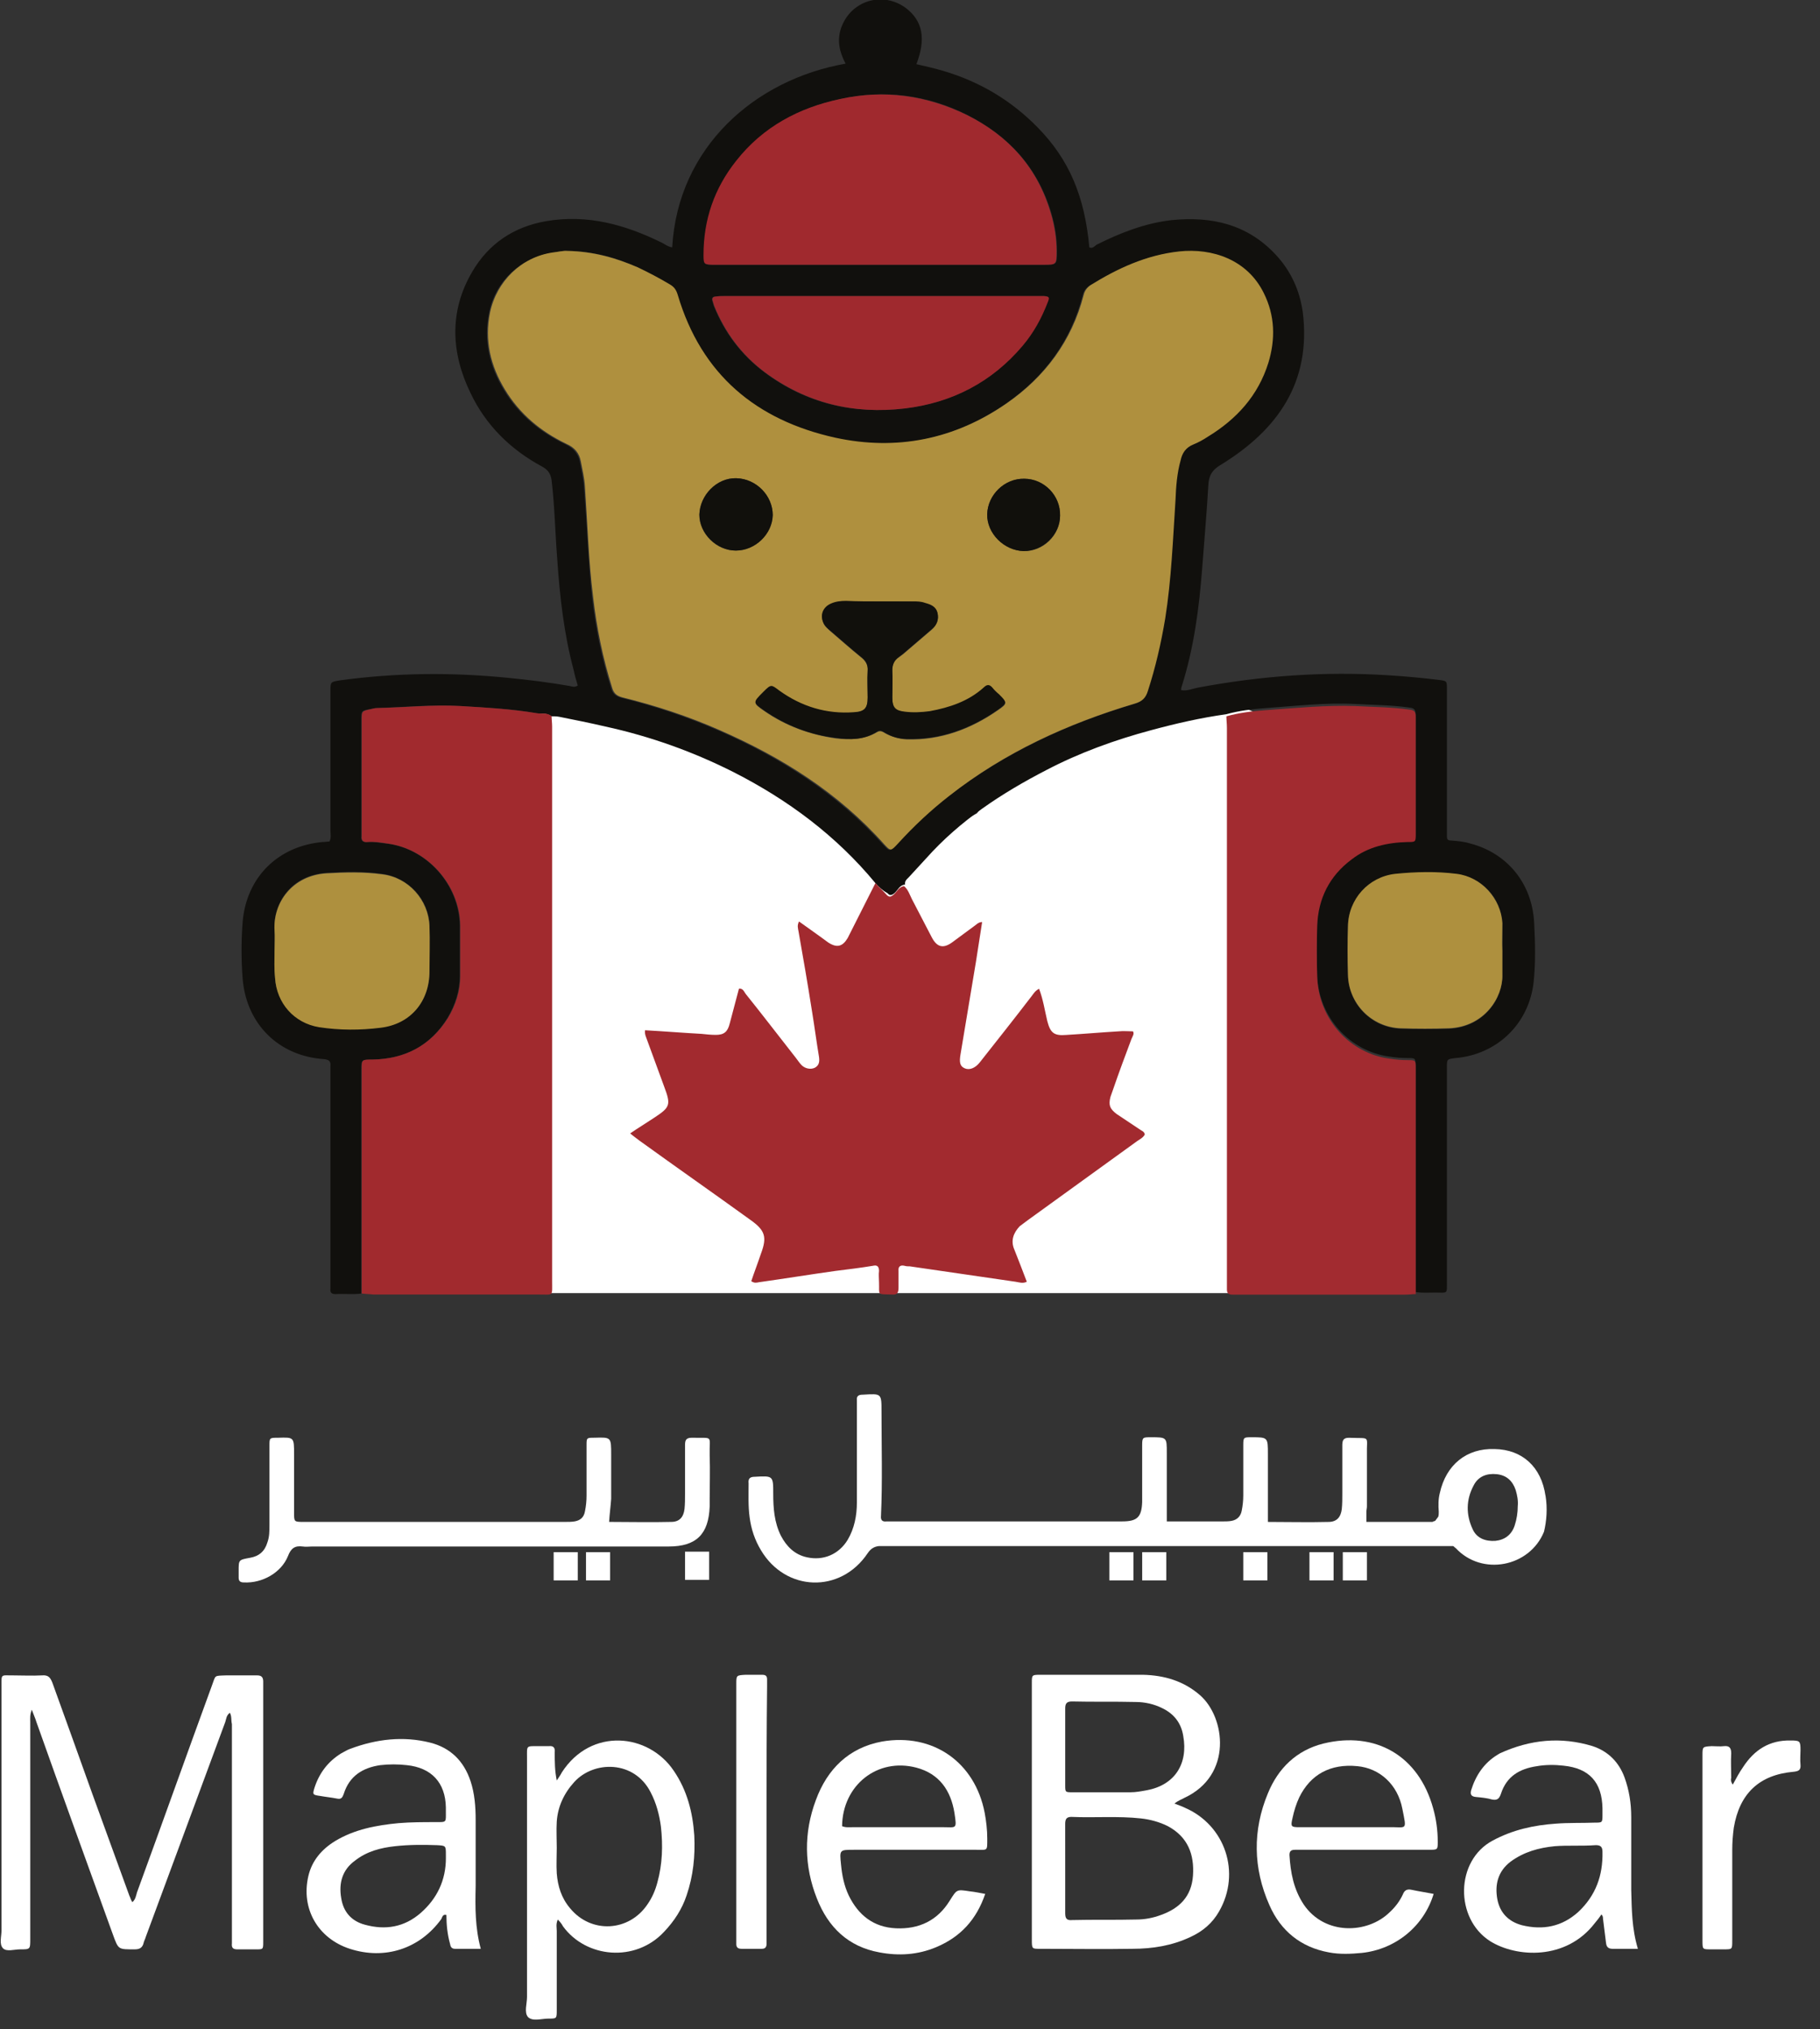 <svg fill="none" height="97" viewBox="0 0 87 97" width="87" xmlns="http://www.w3.org/2000/svg" xmlns:xlink="http://www.w3.org/1999/xlink"><rect x="0" y="0" width="87" height="97" fill="#333333" stroke="none"/><clipPath id="a"><path d="m0 0h86.067v96.54h-86.067z"/></clipPath><g clip-path="url(#a)"><path d="m61.393 35.344c-1.472-2.256-4.66-2.158-6.622-.711-.049.025-.074.049-.123.098-.932 0-1.938.27-2.772.564-1.619.589-3.164 1.57-4.415 2.723-.294.27-.54.564-.76.859-.809.417-1.496.907-2.085 1.643-.074.098-.147.221-.221.319-.638.294-1.202.736-1.619 1.275-.049-.074-.098-.123-.147-.172-2.085-2.477-5.175-5.004-8.364-5.788-.147-.049-.294-.049-.442-.073-.221-.123-.442-.27-.662-.393-1.447-.858-2.919-1.398-4.636-1.251-.147 0-.27.025-.417.074-.392-.098-.809-.221-1.202-.319-1.987-.54-4.047 1.325-4.341 3.189-.221 1.373.294 2.502 1.202 3.287-.147.907-.074 1.815.27 2.723.147.417.392.785.613 1.153v17.267h34.927v-15.771c1.226-1.104 1.79-2.551 2.158-4.341.368-2.036.859-4.489-.343-6.353z" fill="#fff"/><path d="m41.844 42.211c-1.864-2.257-4.17-3.974-6.769-5.298-1.938-.981-3.998-1.717-6.132-2.183-.736-.172-1.472-.319-2.207-.466-.123-.025-.27-.025-.393-.025-.196-.172-.466-.098-.711-.147-1.202-.221-2.428-.27-3.655-.343-1.324-.074-2.649.049-3.973.098-.098 0-.196.025-.294.049-.442.074-.442.074-.442.515v5.372.196c-.025.221.098.294.294.27.319-.025.613.049.932.074 1.913.245 3.458 1.962 3.483 3.924v2.404c0 .711-.221 1.398-.589 2.011-.834 1.349-2.06 1.962-3.606 1.987-.491 0-.515 0-.515.466v10.719c-.417.049-.809 0-1.226.025-.196 0-.27-.074-.245-.27 0-.123 0-.221 0-.343 0-3.311 0-6.622 0-9.934 0-.123 0-.221 0-.343.025-.245-.073-.319-.319-.343-2.134-.147-3.679-1.643-3.875-3.802-.074-.932-.074-1.864 0-2.796.196-2.109 1.692-3.581 3.802-3.777.123 0 .221-.025.343-.025.098-.172.049-.368.049-.54 0-2.207 0-4.439 0-6.647 0-.442 0-.442.442-.515 2.674-.368 5.347-.393 8.045-.123 1.006.098 1.987.221 2.968.393.098.025.221.073.368-.025-.073-.245-.147-.49-.196-.736-.466-1.741-.662-3.507-.785-5.298-.098-1.251-.123-2.526-.27-3.777-.049-.343-.196-.515-.466-.662-1.496-.809-2.674-1.962-3.409-3.507-.932-1.913-1.03-3.9.074-5.788.785-1.349 1.987-2.158 3.532-2.428 1.987-.343 3.802.172 5.543 1.03.147.074.294.196.491.221.27-4.783 3.949-8.02 8.29-8.781-.294-.54-.417-1.104-.221-1.692.147-.417.392-.76.736-1.006.711-.515 1.668-.491 2.379.049.785.613.957 1.447.49 2.673.417.098.859.196 1.275.319 1.742.515 3.238 1.398 4.513 2.698 1.521 1.545 2.256 3.311 2.477 5.739.147.074.245-.049.343-.123 1.128-.564 2.306-1.03 3.581-1.177 1.913-.196 3.63.196 4.979 1.643.736.785 1.153 1.717 1.3 2.747.417 3.36-1.202 5.641-3.924 7.309-.417.245-.564.515-.589.957-.074 1.325-.196 2.649-.294 3.974-.147 1.913-.393 3.802-.981 5.666-.025.049-.025.098-.025.172.294.049.54-.074.809-.123 3.017-.564 6.034-.785 9.1-.589.809.049 1.594.123 2.404.221.392.049.392.049.392.442v6.696.343c0 .147.049.196.196.196.319.025.613.049.932.147 1.766.466 2.943 1.913 3.041 3.777.049.957.073 1.913-.025 2.845-.221 1.987-1.741 3.458-3.728 3.63-.417.049-.417.049-.417.442v10.228c0 .638.049.54-.564.54-.319 0-.613.025-.932-.025 0-3.581 0-7.186 0-10.768 0-.417 0-.417-.392-.417-.294 0-.589-.025-.883-.074-1.815-.245-3.36-1.815-3.434-3.9-.025-.809-.025-1.643 0-2.453.049-1.3.589-2.355 1.643-3.164.785-.613 1.717-.785 2.674-.834.368 0 .392-.025.392-.319 0-1.889 0-3.777 0-5.666 0-.221-.049-.319-.294-.343-.858-.123-1.717-.123-2.6-.172-1.423-.074-2.845.098-4.268.196-.638.049-1.276.123-1.889.294-1.226.172-2.404.442-3.581.76-1.741.466-3.434 1.079-5.028 1.913-2.134 1.104-4.121 2.404-5.739 4.219-.27.294-.564.613-.834.907-.098.098-.196.172-.172.343-.27.025-.343.27-.515.417-.123.098-.221.123-.319 0-.221-.123-.417-.294-.589-.49zm-14.716-30.218c-.172-.025-.466.049-.76.098-1.521.245-2.698 1.373-2.992 2.87-.27 1.324.025 2.551.711 3.679.711 1.177 1.717 2.011 2.943 2.6.368.172.613.442.687.834.074.392.172.809.196 1.202.147 1.766.196 3.532.392 5.298.172 1.472.466 2.919.907 4.317.074.27.221.392.491.466 1.594.392 3.139.907 4.66 1.57 2.968 1.3 5.666 3.017 7.849 5.445.319.343.319.343.662-.025.736-.834 1.57-1.594 2.453-2.281 2.674-2.06 5.666-3.458 8.879-4.415.343-.098.515-.27.613-.589.368-1.128.638-2.306.834-3.483.294-1.889.368-3.777.491-5.666.049-.638.074-1.275.245-1.889.098-.343.27-.613.613-.76.245-.098.466-.245.687-.368 1.373-.859 2.404-1.962 2.894-3.532.343-1.153.319-2.256-.221-3.336-.785-1.594-2.477-2.158-4.047-1.987-1.545.172-2.919.809-4.243 1.619-.172.123-.27.245-.319.466-.564 2.183-1.84 3.9-3.679 5.175-2.477 1.717-5.249 2.281-8.192 1.643-3.753-.858-6.377-3.041-7.505-6.843-.073-.245-.196-.392-.392-.515-.49-.294-1.006-.564-1.521-.809-1.006-.466-2.085-.76-3.336-.785zm14.937.662h7.824c.638 0 .638 0 .638-.662 0-.613-.098-1.202-.27-1.79-.638-2.183-2.036-3.704-4.022-4.709-1.913-.957-3.949-1.226-6.058-.76-1.987.417-3.679 1.349-4.955 2.943-1.055 1.324-1.57 2.821-1.57 4.513 0 .442.025.466.417.466h.343zm.049 1.496c-2.502 0-4.979 0-7.481 0-.147 0-.294-0-.442.025-.123 0-.172.074-.147.196.025.074.049.147.074.245.515 1.275 1.3 2.33 2.404 3.164 1.987 1.496 4.268 2.036 6.721 1.741 2.232-.27 4.145-1.226 5.617-2.992.515-.613.908-1.325 1.202-2.085.098-.245.074-.294-.196-.294-.123 0-.221 0-.343 0-2.453 0-4.93 0-7.407 0zm-28.991 31.297c0 .417 0 .858.025 1.275.074 1.202.907 2.183 2.109 2.355.981.147 1.962.147 2.943.025 1.447-.172 2.33-1.251 2.33-2.698 0-.711.025-1.447 0-2.158-.025-1.251-1.006-2.305-2.256-2.477-.883-.123-1.766-.098-2.649-.049-1.692.098-2.575 1.423-2.502 2.723zm58.694.025c-.025 0-.025 0 0 0 0-.442.025-.883 0-1.325-.049-1.202-.981-2.232-2.183-2.355-.981-.123-1.962-.098-2.943 0-1.275.147-2.232 1.202-2.256 2.502-.025.76-.025 1.545 0 2.306.025 1.398 1.128 2.526 2.526 2.575.76.025 1.545.025 2.305 0 1.692-.073 2.575-1.472 2.551-2.551-.025-.392 0-.76 0-1.153z" fill="#11100d"/><path d="m41.845 42.211c.172.196.368.368.54.564.123.123.196.098.319 0 .172-.147.27-.392.515-.417.196.172.27.417.368.613.319.613.638 1.226.957 1.84.245.466.54.54.957.245.343-.245.687-.515 1.03-.76.123-.074.221-.221.417-.221-.098.638-.196 1.251-.294 1.889-.245 1.472-.49 2.943-.736 4.415-.074.417-.025.589.196.687.221.098.491 0 .711-.27.834-1.055 1.668-2.109 2.477-3.164.098-.123.172-.27.368-.368.196.515.27 1.03.393 1.545.147.564.319.711.907.662.834-.049 1.668-.123 2.502-.172.221-.025.466 0 .687 0 .074.123-.025.245-.074.368-.294.785-.589 1.57-.858 2.355-.049.147-.098.27-.147.417-.098.392-.025.564.294.809.368.245.736.49 1.104.736.098.074.221.098.245.245-.074.147-.221.221-.368.319-1.741 1.251-3.483 2.526-5.224 3.777-.123.098-.27.196-.392.294-.294.319-.442.687-.245 1.128.196.491.392 1.006.589 1.521-.196.098-.368.025-.54 0-1.692-.245-3.36-.49-5.053-.736-.074 0-.172 0-.245-.025-.196-.049-.319.025-.294.245v.785c0 .245-.049.368-.319.343-.736-.025-.589.049-.613-.589 0-.172-.025-.368 0-.54 0-.221-.098-.294-.294-.245-.589.098-1.202.172-1.79.245-1.226.172-2.428.368-3.655.54-.123.025-.221.049-.368-.049.147-.442.319-.883.466-1.325.294-.785.196-1.104-.491-1.594-1.766-1.276-3.556-2.526-5.322-3.802-.123-.098-.27-.196-.442-.343.392-.27.76-.49 1.128-.736.785-.515.834-.613.49-1.521-.27-.736-.54-1.472-.809-2.208-.049-.147-.123-.27-.098-.466.907.049 1.79.123 2.698.172.221.025.466.049.687.049.392 0 .564-.147.662-.54.147-.564.294-1.104.442-1.668.196-.025.245.147.319.245.809 1.006 1.594 2.036 2.404 3.066.098.123.172.245.27.343.172.172.442.221.638.123.221-.123.221-.319.196-.515-.123-.736-.221-1.496-.343-2.232-.196-1.251-.417-2.526-.638-3.777-.025-.147-.074-.27.025-.466.343.245.687.491 1.03.736.123.098.245.172.368.27.417.27.687.196.932-.221.442-.883.883-1.741 1.325-2.624z" fill="#a22a2f"/><path d="m17.292 61.833c0-3.581 0-7.138 0-10.719 0-.466 0-.466.515-.466 1.545-.025 2.772-.662 3.606-1.987.368-.613.589-1.276.589-2.011 0-.809 0-1.619 0-2.404-.025-1.938-1.57-3.679-3.483-3.924-.319-.049-.613-.098-.932-.074-.196.025-.319-.049-.294-.27 0-.074 0-.123 0-.196 0-1.79 0-3.581 0-5.372 0-.417 0-.417.442-.515.098-.025.196-.049.294-.049 1.325-.025 2.649-.172 3.973-.098 1.226.074 2.453.147 3.655.343.245.049.491-.049.711.147 0 .172.025.319.025.49v26.514c0 .736.074.638-.613.638-2.649 0-5.273 0-7.922 0-.196-.025-.392-.025-.564-.049z" fill="#a12a2e"/><path d="m58.623 34.24c.613-.172 1.251-.245 1.889-.294 1.423-.098 2.845-.245 4.268-.196.859.049 1.742.049 2.6.172.245.025.294.123.294.343v5.666c0 .319-.025.319-.392.319-.957.025-1.889.221-2.674.834-1.055.785-1.594 1.864-1.643 3.164-.025.809-.025 1.643 0 2.453.074 2.085 1.619 3.655 3.434 3.9.294.049.589.074.883.074.392 0 .392 0 .392.417v10.768c-.172 0-.319.025-.49.025-2.649 0-5.298 0-7.971 0-.098 0-.196 0-.294 0-.172 0-.27-.049-.27-.245 0-.123 0-.27 0-.393 0-8.805 0-17.635 0-26.441 0-.221-.025-.392-.025-.564z" fill="#a22b30"/><g fill="#fff"><path d="m10.989 81.872c-.172.123-.172.294-.221.442-1.275 3.434-2.526 6.843-3.802 10.277-.025.098-.074.172-.098.27-.049.221-.172.319-.417.319-.809 0-.785.025-1.055-.711-1.226-3.385-2.453-6.77-3.655-10.154-.049-.172-.123-.319-.221-.589-.098.245-.074.417-.074.589v10.179.196c0 .491 0 .491-.491.491-.27 0-.638.123-.809-.049-.196-.196-.074-.564-.074-.858 0-3.875 0-7.775 0-11.65 0-.613-.049-.54.515-.54.466 0 .957.025 1.423 0 .294-.025.392.098.491.343.638 1.766 1.275 3.532 1.913 5.322.589 1.619 1.177 3.238 1.766 4.856.049.098.074.221.147.319.147-.123.172-.294.221-.466 1.202-3.287 2.379-6.598 3.581-9.884.196-.515.074-.466.687-.49h1.472c.196 0 .294.073.294.294v.294 11.847.294c0 .368 0 .368-.343.368-.294 0-.589 0-.883 0-.221 0-.294-.074-.27-.294 0-.123 0-.221 0-.343 0-3.385 0-6.745 0-10.13-.049-.196 0-.368-.098-.54z"/><path d="m56.143 86.213c.196.074.343.123.491.196 1.938.834 2.698 3.115 1.643 4.955-.319.564-.785.957-1.373 1.226-.883.417-1.815.564-2.772.564-1.447.025-2.919 0-4.366 0-.442 0-.442.025-.442-.466 0-2.992 0-6.009 0-9.002 0-1.079 0-2.159 0-3.238 0-.368 0-.392.368-.392h4.955c1.006.025 1.938.294 2.723.981 1.202 1.055 1.57 3.826-.76 4.905-.123.074-.294.123-.466.27zm-5.224 3.09v2.158c0 .27.098.343.343.319 1.006-.025 2.036 0 3.041-.025.417 0 .809-.074 1.202-.221.883-.319 1.447-.883 1.521-1.864.074-1.03-.245-1.864-1.202-2.379-.393-.196-.834-.319-1.276-.368-1.104-.123-2.232-.025-3.336-.074-.245 0-.294.123-.294.343zm0-5.788v1.815c0 .343 0 .343.368.343h2.747c.27 0 .515-.049.785-.098 1.325-.245 1.987-1.251 1.742-2.6-.098-.613-.442-1.055-1.006-1.325-.393-.196-.834-.294-1.276-.294-1.006-.025-2.036 0-3.041-.025-.27 0-.319.123-.319.343z"/><path d="m26.663 91.757c-.098.221-.049.392-.049.54v3.777c0 .417 0 .417-.392.417-.343 0-.76.147-.981-.074-.196-.221-.049-.638-.049-.957 0-3.826 0-7.652 0-11.454 0-.564-.049-.54.515-.54h.54c.221-.025.294.098.27.294 0 .442 0 .883.098 1.349.074-.123.172-.245.245-.392 1.398-2.159 4.145-1.864 5.347-.074.638.932.907 1.987.981 3.09.049.981-.049 1.938-.368 2.87-.221.662-.589 1.226-1.079 1.742-1.374 1.472-3.728 1.251-4.832-.27-.049-.098-.123-.196-.245-.319zm-.049-3.434c0 .417-.025.809 0 1.226.049.613.221 1.177.638 1.668 1.006 1.226 2.821 1.128 3.704-.196.221-.319.368-.662.466-1.03.245-.883.27-1.766.172-2.673-.074-.564-.221-1.128-.491-1.643-.785-1.545-2.723-1.521-3.655-.49-.491.54-.785 1.177-.834 1.889-.025.417 0 .834 0 1.251z"/><path d="m22.982 93.155c-.466 0-.834 0-1.226 0-.172 0-.221-.098-.245-.245-.123-.442-.172-.907-.172-1.373-.172-.049-.196.098-.245.196-1.03 1.423-2.698 1.962-4.366 1.423-1.521-.49-2.355-1.913-1.987-3.483.172-.736.638-1.275 1.275-1.668.932-.564 1.987-.76 3.041-.858.589-.049 1.177-.049 1.766-.049.54 0 .49.025.49-.515 0-.074 0-.123 0-.196-.025-1.177-.687-1.889-1.864-2.011-.417-.049-.859-.049-1.276 0-.834.123-1.472.515-1.741 1.373-.074.196-.123.27-.343.221-.245-.049-.515-.074-.785-.123-.368-.049-.368-.073-.27-.392.221-.687.638-1.251 1.276-1.643.147-.074.294-.172.442-.221 1.251-.466 2.526-.613 3.802-.294.981.245 1.619.883 1.938 1.839.196.589.245 1.226.245 1.84v3.189c-.025 1.03-.025 1.987.245 2.992zm-1.668-4.341c0-.049 0-.098 0-.147 0-.442 0-.442-.417-.466-.662-.025-1.349-.025-2.011.049-.687.074-1.349.245-1.913.687-.613.442-.785 1.079-.662 1.79.098.662.49 1.104 1.128 1.275.981.27 1.889.123 2.674-.564.785-.687 1.202-1.57 1.202-2.624z"/><path d="m78.294 93.155c-.442 0-.834 0-1.202 0-.196 0-.294-.074-.319-.27-.049-.392-.098-.785-.147-1.177 0-.049 0-.123-.073-.196-.098.147-.196.27-.319.417-1.373 1.79-3.753 1.643-5.004.859-1.692-1.079-1.668-3.851.123-4.807.957-.515 1.962-.736 3.017-.809.613-.049 1.251-.025 1.864-.049.368 0 .368 0 .368-.393 0-.098 0-.196 0-.294-.025-1.251-.638-1.913-1.864-2.036-.417-.049-.858-.049-1.275.025-.834.123-1.447.49-1.717 1.324-.074.221-.172.319-.417.27-.245-.073-.515-.098-.785-.123-.221-.025-.27-.123-.221-.319.221-.711.613-1.3 1.251-1.692.049-.025.074-.049.123-.074 1.447-.662 2.919-.809 4.439-.343.736.245 1.251.76 1.521 1.496.221.613.319 1.226.319 1.889v3.483c.025.907.025 1.839.319 2.821zm-3.041-4.93c-.319 0-.613 0-.932.025-.76.074-1.472.27-2.109.736-.613.466-.76 1.104-.638 1.79.123.662.54 1.079 1.177 1.251 1.006.245 1.913.073 2.698-.638.834-.785 1.177-1.741 1.153-2.87 0-.245-.098-.319-.319-.319-.343.025-.687.025-1.03.025z"/><path d="m47.095 90.53c-.417 1.226-1.177 2.06-2.355 2.551-.883.368-1.79.417-2.698.245-1.496-.27-2.453-1.202-2.992-2.575-.613-1.545-.638-3.139-.049-4.709.54-1.472 1.57-2.502 3.164-2.796 2.428-.417 4.439.981 4.905 3.409.073.392.123.809.123 1.226 0 .613.025.54-.515.54-1.962 0-3.9 0-5.862 0-.687 0-.687 0-.613.711.049.515.147 1.006.368 1.472.466.957 1.202 1.521 2.256 1.57 1.104.049 1.987-.368 2.575-1.325.343-.54.319-.54.957-.442.245.025.466.074.736.123zm-6.843-3.238c.172.074.343.049.54.049h4.268c.662 0 .687.123.564-.687-.172-1.055-.711-1.864-1.815-2.158-1.864-.491-3.532.834-3.556 2.796z"/><path d="m68.531 90.53c-.466 1.545-1.815 2.649-3.434 2.821-.515.049-1.055.074-1.57-.025-1.349-.245-2.306-1.03-2.845-2.256-.785-1.766-.809-3.581-.074-5.347.491-1.202 1.374-2.06 2.649-2.379 2.502-.613 4.562.589 5.249 3.09.147.515.221 1.055.221 1.594 0 .393 0 .393-.417.393-2.011 0-4.022 0-6.058 0-.123 0-.221 0-.343 0-.172 0-.27.049-.27.245.049.834.196 1.643.687 2.379 1.006 1.472 3.041 1.398 4.096.368.27-.245.491-.54.638-.858.074-.196.196-.27.417-.221.343.074.687.123 1.055.196zm-4.145-3.188h1.962c.907-.025.907.221.687-.883-.221-1.153-1.079-1.938-2.158-2.036-1.275-.123-2.232.392-2.772 1.496-.147.319-.245.638-.319.981-.098.417-.074.442.343.442z"/><path d="m82.83 85.306c.172-.319.319-.589.49-.834.54-.834 1.275-1.3 2.281-1.275.442 0 .466.025.466.466 0 .221-.025.466 0 .687.025.27-.098.319-.343.343-1.643.147-2.575 1.055-2.845 2.674-.049.368-.074.711-.074 1.079v4.317c0 .417 0 .417-.392.417-.221 0-.417 0-.638 0-.393 0-.393 0-.393-.417 0-.049 0-.098 0-.147 0-2.845 0-5.715 0-8.56 0-.049 0-.098 0-.147 0-.417 0-.417.442-.442.196 0 .393.025.589 0 .245-.025.343.074.343.343-.025.392 0 .785 0 1.177-.025.074-.025.172.074.319z"/><path d="m36.644 86.63v5.936.343c0 .172-.074.245-.221.245-.319 0-.662 0-.981 0-.172 0-.245-.074-.245-.221 0-.098 0-.196 0-.294 0-4.022 0-8.02 0-12.043 0-.025 0-.074 0-.098 0-.417 0-.417.442-.442h.785c.172 0 .245.049.245.221v.343c-.025 2.011-.025 4.022-.025 6.009z"/></g><path d="m27.127 11.994c1.251.025 2.33.343 3.36.785.515.245 1.03.515 1.521.809.221.123.319.27.392.515 1.128 3.802 3.753 5.985 7.53 6.819 2.943.638 5.715.074 8.192-1.643 1.84-1.275 3.115-2.992 3.679-5.175.049-.196.147-.343.319-.466 1.3-.809 2.674-1.447 4.243-1.619 1.594-.172 3.262.393 4.047 1.987.54 1.079.564 2.207.221 3.336-.49 1.57-1.521 2.698-2.894 3.532-.221.147-.442.27-.687.368-.368.147-.54.417-.613.76-.172.613-.221 1.251-.245 1.889-.123 1.889-.196 3.802-.491 5.666-.196 1.177-.466 2.355-.834 3.483-.098.319-.27.491-.613.589-3.213.957-6.23 2.33-8.879 4.415-.883.687-1.692 1.447-2.453 2.281-.343.368-.343.368-.662.025-2.183-2.453-4.881-4.145-7.849-5.445-1.496-.662-3.066-1.177-4.66-1.57-.27-.074-.417-.196-.49-.466-.442-1.398-.736-2.845-.907-4.317-.221-1.766-.27-3.532-.393-5.298-.025-.417-.123-.809-.196-1.202-.074-.392-.294-.662-.687-.834-1.226-.589-2.232-1.423-2.943-2.6-.687-1.128-.981-2.355-.711-3.679.319-1.496 1.496-2.649 2.992-2.87.245-.025.54-.098.711-.074zm14.937 16.752c-.54 0-1.079 0-1.619 0-.245 0-.491.025-.711.123-.417.172-.54.589-.343.981.074.123.172.196.27.294.491.417.981.858 1.496 1.275.221.172.343.368.319.662-.025.417 0 .859 0 1.276 0 .515-.147.662-.662.711-1.3.098-2.502-.27-3.557-1.03-.417-.294-.392-.319-.76.049l-.025.025c-.49.49-.49.49.074.883 1.03.711 2.183 1.128 3.409 1.3.662.074 1.349.074 1.962-.294.172-.098.27-.025.393.049.319.172.662.27 1.03.294 1.619.049 3.066-.491 4.366-1.398.466-.319.442-.343.049-.736-.098-.098-.221-.196-.319-.319-.147-.172-.245-.123-.417 0-.736.662-1.619.957-2.575 1.128-.392.074-.785.074-1.177.025-.49-.049-.613-.221-.613-.687 0-.417.025-.859 0-1.276-.025-.294.074-.515.319-.662.074-.049.123-.098.196-.147.466-.392.907-.785 1.374-1.177.245-.221.343-.49.27-.785-.074-.294-.319-.392-.589-.466-.196-.049-.392-.074-.589-.074-.515-.025-1.03-.025-1.57-.025zm6.868-2.404c.932.025 1.741-.76 1.741-1.692.025-.957-.76-1.766-1.717-1.766-.932 0-1.742.785-1.766 1.692-.025.907.809 1.741 1.742 1.766zm-13.735-3.483c-.932-.025-1.741.809-1.766 1.742 0 .907.809 1.717 1.741 1.717s1.741-.785 1.766-1.692c0-.932-.785-1.741-1.742-1.766z" fill="#af903e"/><path d="m42.066 12.656c-2.551 0-5.126 0-7.677 0-.123 0-.221 0-.343 0-.393-.025-.417-.025-.417-.466 0-1.692.515-3.189 1.57-4.513 1.275-1.619 2.992-2.526 4.955-2.943 2.109-.466 4.145-.172 6.058.76 2.011 1.006 3.385 2.526 4.022 4.709.172.589.27 1.177.27 1.79 0 .662 0 .662-.638.662-2.575 0-5.2 0-7.8 0z" fill="#a0292e"/><path d="m42.115 14.152h7.432.343c.27.025.294.049.196.294-.294.76-.662 1.447-1.202 2.085-1.472 1.741-3.385 2.723-5.617 2.992-2.453.294-4.709-.245-6.721-1.741-1.104-.834-1.889-1.889-2.404-3.164-.025-.073-.049-.147-.073-.245-.049-.123.025-.196.147-.196.147-.025.294-.025.442-.025z" fill="#9f292e"/><path d="m13.123 45.449c0-.319.025-.662 0-.981-.074-1.3.834-2.624 2.502-2.723.883-.049 1.766-.074 2.649.049 1.251.147 2.207 1.226 2.256 2.477.025.711 0 1.447 0 2.158 0 1.447-.907 2.526-2.33 2.698-.981.123-1.962.123-2.943-.025-1.202-.196-2.036-1.153-2.109-2.355-.049-.441-.025-.858-.025-1.3z" fill="#ae903e"/><path d="m71.817 45.474v1.128c.025 1.079-.859 2.477-2.551 2.551-.76.025-1.545.025-2.305 0-1.398-.049-2.502-1.177-2.526-2.575-.025-.76-.025-1.545 0-2.306.025-1.3.981-2.355 2.256-2.502.981-.098 1.962-.123 2.943 0 1.177.147 2.109 1.177 2.183 2.355 0 .466-.025.907 0 1.349-.025 0-.025 0 0 0z" fill="#ae903e"/><path d="m42.065 28.746h1.57c.196 0 .392 0 .589.074.27.074.515.172.589.466.074.319-.025.589-.27.785-.466.393-.907.785-1.374 1.177-.073.049-.123.098-.196.147-.221.172-.319.368-.319.662.025.417 0 .859 0 1.276 0 .49.147.638.613.687.392.049.785.025 1.177-.025.932-.172 1.839-.466 2.575-1.128.147-.147.27-.172.417 0 .098.123.196.221.319.319.392.392.392.417-.049.736-1.3.907-2.747 1.447-4.366 1.398-.368 0-.711-.098-1.03-.294-.123-.074-.245-.147-.392-.049-.613.392-1.276.392-1.962.294-1.226-.147-2.379-.589-3.409-1.3-.564-.393-.564-.393-.074-.883l.025-.025c.368-.368.368-.343.76-.049 1.055.76 2.256 1.128 3.556 1.03.515-.025.662-.196.662-.711 0-.417-.025-.859 0-1.276.025-.294-.098-.49-.319-.662-.515-.417-1.006-.859-1.496-1.275-.098-.074-.196-.172-.27-.294-.221-.392-.073-.809.343-.981.221-.098.466-.123.711-.123.54.025 1.079.025 1.619.025z" fill="#11100c"/><path d="m48.933 26.342c-.957-.025-1.766-.859-1.742-1.766.025-.932.834-1.717 1.766-1.692.957 0 1.742.809 1.717 1.766 0 .907-.809 1.692-1.741 1.692z" fill="#11100c"/><path d="m35.198 22.859c.957.025 1.741.834 1.741 1.766-.025.907-.834 1.692-1.766 1.692-.907 0-1.741-.809-1.741-1.717.025-.932.834-1.766 1.766-1.741z" fill="#11100c"/><g fill="#fff"><path d="m29.115 72.748c1.006 0 1.987.025 2.968 0 .393 0 .589-.221.638-.613.025-.245.025-.49.025-.736 0-.76 0-1.545 0-2.306 0-.221.025-.368.319-.368 1.079.025.834-.147.859.834.025.711 0 1.398 0 2.109v.343c-.049 1.325-.638 1.913-1.962 1.913-5.69 0-11.381 0-17.047 0-.147 0-.294.025-.442 0-.368-.049-.564.074-.711.466-.319.785-1.226 1.3-2.109 1.251-.147 0-.245-.049-.245-.221 0-.123 0-.221 0-.343 0-.515 0-.515.54-.613.441-.074.711-.319.834-.736.098-.27.098-.54.098-.834 0-1.251 0-2.526 0-3.777 0-.392 0-.392.417-.392.76-.025.76-.025.76.785v2.796c0 .442 0 .442.466.442h6.402 6.107c.147 0 .294 0 .442-.025.27-.049.442-.196.49-.491.049-.245.074-.49.074-.736 0-.809 0-1.594 0-2.404 0-.368 0-.368.392-.368.785-.025.785-.025.785.809v2.109c-.025.368-.074.711-.098 1.104z"/><path d="m73.877 71.497c-.196-1.373-1.104-2.208-2.428-2.232-1.349-.049-2.33.76-2.624 2.109-.073.294-.073.589-.049.883 0 .098 0 .172-.025.245-.049.074-.098.123-.147.196-.025 0-.049.025-.074.025s-.025 0-.049.025c0 0 0 0-.025 0-1.055 0-2.085 0-3.139 0v-.491c0-.073.025-.172.025-.245 0-.123 0-.221 0-.343 0-.711 0-1.398 0-2.109-.025-.981.221-.785-.858-.834-.27 0-.319.123-.319.368v2.306c0 .245 0 .49-.025.736-.049.393-.245.613-.638.613-.957.025-1.913 0-2.894 0v-1.423c0-.613 0-1.202 0-1.815 0-.809 0-.809-.785-.809-.368 0-.392 0-.392.368v2.404c0 .245-.025.49-.074.736-.049.27-.221.442-.491.49-.147.025-.294.025-.442.025-.883 0-1.766 0-2.649 0v-.981c0-.76 0-1.545 0-2.306 0-.736 0-.736-.76-.736-.392 0-.417 0-.417.392v2.698c-.025.736-.245.932-.957.932-3.655 0-7.309 0-10.964 0-.098 0-.196 0-.294 0-.196.025-.294-.049-.27-.27.074-1.643.025-3.311.025-4.979 0-.883 0-.859-.883-.809-.196 0-.319.049-.294.27v.343 4.538c0 .638-.123 1.251-.442 1.79-.417.687-1.153 1.006-1.938.834-.589-.123-.981-.515-1.251-1.03-.319-.638-.368-1.324-.368-2.011 0-.859 0-.859-.883-.809-.245 0-.319.098-.294.319 0 .54-.025 1.079.049 1.619.074.564.245 1.079.54 1.57 1.177 1.987 3.802 2.085 5.102.147.147-.221.319-.319.54-.343h2.821 1.472 3.777 1.3 3.924 8.168.025 5.887.025.025.025c.049.025.073.074.123.098 1.251 1.349 3.532.907 4.219-.785.123-.515.172-1.104.074-1.717zm-1.472 1.423c-.147.442-.466.687-.932.736-.466.025-.883-.123-1.079-.564-.319-.687-.319-1.398.049-2.085.221-.442.638-.589 1.104-.54.466.049.76.319.907.76.074.245.123.515.098.76 0 .319-.049.638-.147.932z"/><path d="m60.584 74.195h-1.153v1.349h1.153z"/><path d="m65.342 74.195h-1.153v1.349h1.153z"/><path d="m63.748 74.195h-1.153v1.349h1.153z"/><path d="m54.182 74.195h-1.153v1.349h1.153z"/><path d="m55.752 74.195h-1.153v1.349h1.153z"/><path d="m27.619 74.195h-1.153v1.349h1.153z"/><path d="m29.165 74.195h-1.153v1.349h1.153z"/><path d="m33.899 74.171h-1.153v1.349h1.153z"/></g></g></svg>